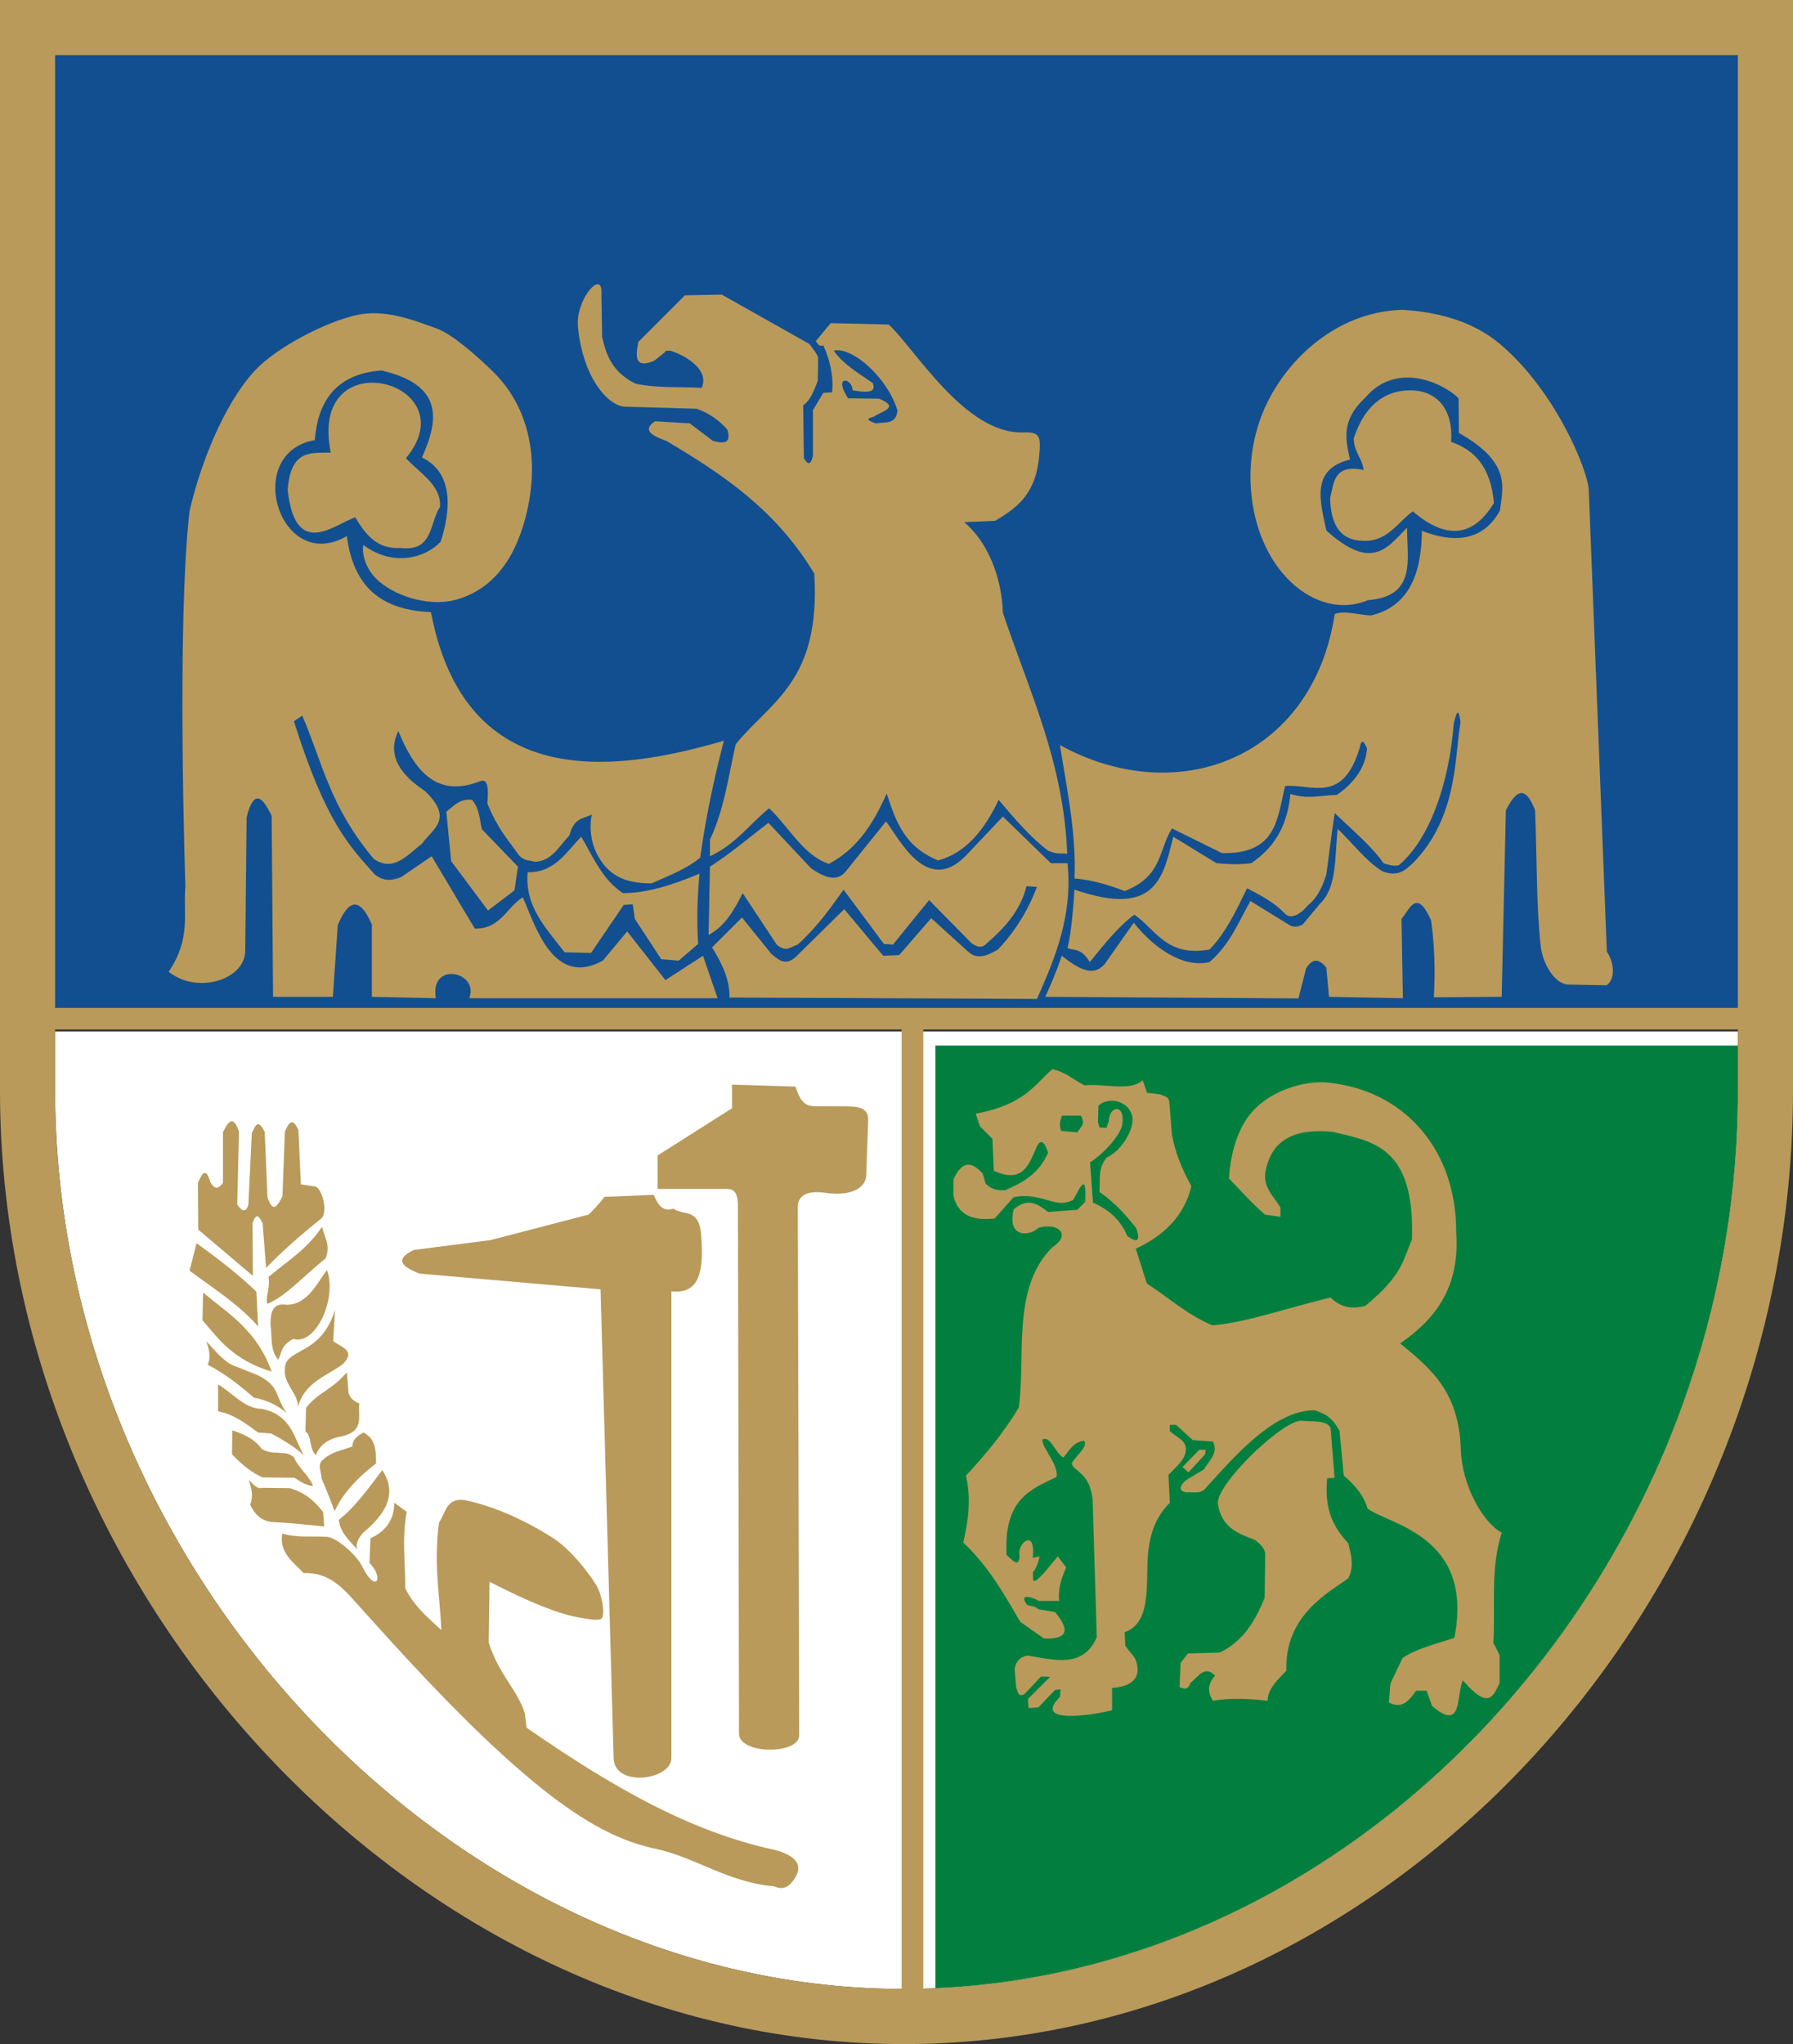 <?xml version="1.0" encoding="UTF-8" standalone="no"?>
<!-- Created with Inkscape (http://www.inkscape.org/) -->
<svg
   xmlns:svg="http://www.w3.org/2000/svg"
   xmlns="http://www.w3.org/2000/svg"
   version="1.0"
   width="650.844"
   height="741.731"
   id="svg2">
  <rect width="100%" height="100%" fill="#333333" stroke="none"/>
  <defs
     id="defs4" />
  <g
     transform="translate(-12,-29.5)"
     id="layer2" />
  <g
     transform="translate(-12,-29.5)"
     id="layer3"
     style="display:inline">
    <path
       d="M 32,403.781 L 32,425.219 C 32,597.264 174.029,749.718 337.531,751.219 C 502.459,752.732 642.844,601.853 642.844,425.219 L 642.844,403.781 L 32,403.781 z"
       id="path3310"
       style="fill:#ffffff;fill-opacity:1;fill-rule:evenodd;stroke:none;stroke-width:1;stroke-linecap:butt;stroke-linejoin:miter;stroke-miterlimit:4;stroke-dasharray:none;stroke-opacity:1" />
    <path
       d="M 351.531,408.906 L 351.531,750.969 C 510.323,744.12 642.844,596.831 642.844,425.219 L 642.844,408.906 L 351.531,408.906 z"
       id="path3308"
       style="fill:#027f3f;fill-opacity:1;fill-rule:evenodd;stroke:none;stroke-width:1;stroke-linecap:butt;stroke-linejoin:miter;stroke-miterlimit:4;stroke-dasharray:none;stroke-opacity:1" />
    <rect
       width="627.857"
       height="357.143"
       x="23.571"
       y="43.076"
       id="rect3318"
       style="opacity:1;fill:#124f90;fill-opacity:1;fill-rule:evenodd;stroke:none;stroke-width:1;stroke-linecap:round;stroke-linejoin:miter;stroke-miterlimit:4;stroke-dasharray:none;stroke-opacity:1" />
    <path
       d="M 143.885,227.241 C 143.208,231.078 145.109,236.737 149.802,240.649 C 156.731,246.424 168.554,249.581 177.43,247.148 C 194.262,242.535 201.266,226.666 204.051,211.41 C 206.921,195.689 204.387,177.401 190.814,164.204 C 186.296,159.81 176.626,150.968 170.716,148.781 C 161.425,145.343 151.631,141.744 141.926,143.73 C 130.694,146.028 112.346,155.526 104.551,163.933 C 93.073,176.31 84.551,198.485 80.812,214.946 C 76.044,255.854 79.297,351.316 79.297,351.316 C 78.395,361.213 81.48,369.781 73.236,382.126 C 83.661,390.455 100.944,384.992 101.015,374.55 L 101.52,326.062 C 104.155,315.597 107.309,318.641 110.612,325.557 L 111.117,391.217 L 132.835,391.217 L 134.603,365.206 C 138.415,356.051 142.492,354.599 146.977,364.953 L 146.977,391.217 L 170.211,391.722 C 167.854,378.17 186.036,381.958 182.333,391.722 L 272.489,391.722 L 267.185,376.318 L 253.548,385.156 L 239.659,367.479 L 230.82,378.085 C 212.684,388.074 206.177,364.932 201.778,355.104 C 195.996,358.582 193.754,366.61 184.353,366.469 L 168.695,340.205 L 157.584,347.781 C 154.623,348.875 151.61,349.649 147.987,346.771 C 139.047,336.699 130.248,328.084 118.693,291.212 L 121.723,289.192 C 128.974,305.931 131.628,322.141 147.735,341.215 C 154.98,346.066 159.829,339.741 165.16,335.659 C 168.816,330.416 177.059,326.768 166.17,316.466 C 155.692,309.573 152.912,302.314 156.574,294.748 C 162.479,309.132 170.449,319.251 186.373,312.931 C 189.263,311.938 189.338,316.012 188.899,321.012 C 192.574,330.076 195.984,333.652 200.263,339.7 C 202.323,342.158 204.537,341.582 206.071,342.225 C 212.296,342.05 214.961,336.534 218.698,332.628 C 220.38,326.056 223.856,326.66 226.779,325.052 C 225.392,332.886 227.783,339.117 231.358,343.46 C 235.158,348.077 240.429,350.054 248.498,350.054 C 254.867,347.247 261.13,344.84 266.175,340.71 C 267.988,327.306 270.929,313.031 274.761,298.283 C 235.539,309.765 180.947,317.402 168.425,251.607 C 147.548,250.822 139.984,239.577 137.886,224.037 C 113.561,238.11 99.873,193.883 126.269,189.187 C 127.294,175.855 133.362,165.17 150.513,163.933 C 172.894,169.165 171.432,181.606 165.16,195.5 C 177.055,201.274 175.401,215.275 171.978,226.057 C 166.382,231.997 154.574,235.31 143.885,227.241 z"
       id="path2458"
       style="fill:#b99a5a;fill-opacity:1;fill-rule:evenodd;stroke:none;stroke-width:0.5;stroke-linecap:butt;stroke-linejoin:miter;stroke-miterlimit:4;stroke-dasharray:none;stroke-opacity:1" />
    <path
       d="M 132.077,193.733 C 123.605,152.276 182.442,167.981 159.352,195.753 C 164.402,201.234 172.217,205.487 171.726,213.43 C 167.897,219.214 169.249,229.78 157.584,228.33 C 148.573,228.945 144.651,223.198 140.916,217.219 C 132.897,220.13 119.244,232.346 116.42,207.37 C 117.498,192.241 125.167,193.956 132.077,193.733 z"
       id="path3230"
       style="fill:#b99a5a;fill-opacity:1;fill-rule:evenodd;stroke:none;stroke-width:0.5;stroke-linecap:butt;stroke-linejoin:miter;stroke-miterlimit:4;stroke-dasharray:none;stroke-opacity:1" />
    <path
       d="M 186.878,330.356 C 186.092,326.689 186.01,322.788 183.343,319.749 C 178.761,319.224 176.686,322.041 173.999,324.042 L 175.767,341.972 L 189.151,359.903 L 198.748,352.579 L 200.01,343.993 L 186.878,330.356 z"
       id="path3232"
       style="fill:#b99a5a;fill-opacity:1;fill-rule:evenodd;stroke:none;stroke-width:0.5;stroke-linecap:butt;stroke-linejoin:miter;stroke-miterlimit:4;stroke-dasharray:none;stroke-opacity:1" />
    <path
       d="M 222.991,333.134 C 217.497,338.697 213.457,346.13 203.546,346.013 C 202.389,358.503 210.359,366.429 216.93,375.055 L 226.527,375.307 L 238.396,357.882 L 241.679,357.63 L 242.437,362.933 L 252.033,377.58 L 258.347,378.085 L 265.418,372.024 C 264.891,363.87 265.103,355.346 265.923,346.518 C 256.387,350.528 247.01,353.593 238.143,353.589 C 230.632,348.739 227.354,340.503 222.991,333.134 z"
       id="path3234"
       style="fill:#b99a5a;fill-opacity:1;fill-rule:evenodd;stroke:none;stroke-width:0.5;stroke-linecap:butt;stroke-linejoin:miter;stroke-miterlimit:4;stroke-dasharray:none;stroke-opacity:1" />
    <path
       d="M 399.515,342.73 L 393.454,342.73 L 376.029,325.81 L 362.645,339.952 C 348.325,354.713 338.282,333.454 333.603,327.578 L 318.956,345.76 C 315.889,349.528 311.408,348.11 306.329,344.498 L 290.924,328.083 C 283.955,333.386 277.877,338.689 269.711,343.993 L 269.206,368.741 C 274.988,365.763 278.456,359.891 281.58,353.589 L 293.954,372.277 C 297.501,375.34 299.219,372.918 301.531,372.277 C 308.883,365.627 313.457,358.977 318.198,352.326 L 332.845,372.024 L 336.128,372.277 L 349.26,356.115 L 364.665,371.772 C 366.517,372.975 368.369,373.882 370.221,371.772 C 376.987,365.994 382.537,359.521 384.616,351.064 L 388.404,351.316 C 385.303,359.538 380.728,367.17 374.262,374.045 C 370.391,376.3 366.608,377.864 363.402,374.802 L 350.018,362.681 L 338.401,376.065 L 332.593,376.318 L 318.451,359.398 L 301.025,376.57 C 297.101,380.256 294.55,377.76 291.934,375.56 L 281.327,362.428 L 270.468,373.287 C 274.283,379.348 276.988,385.409 276.782,391.47 L 388.404,391.975 C 395.095,376.939 401.405,361.726 399.515,342.73 z"
       id="path3236"
       style="fill:#b99a5a;fill-opacity:1;fill-rule:evenodd;stroke:none;stroke-width:0.5;stroke-linecap:butt;stroke-linejoin:miter;stroke-miterlimit:4;stroke-dasharray:none;stroke-opacity:1" />
    <path
       d="M 242.689,168.731 C 234.245,164.559 232.047,158.305 230.567,151.811 L 230.315,136.406 C 230.946,126.998 221.792,137.108 221.728,146.508 C 221.782,150.583 223.048,158.491 226.303,165.243 C 229.309,171.479 234.123,176.729 238.649,177.065 L 264.913,177.823 C 269.488,179.476 273.131,182.062 276.024,185.399 C 277.188,189.091 276.269,191.117 270.721,189.439 L 262.387,183.126 L 249.76,182.368 C 245.03,185.536 248.53,187.606 253.801,189.439 C 273.867,201.364 293.481,214.168 307.591,237.674 C 309.943,276.835 291.782,283.946 279.055,299.546 C 276.405,311.253 274.845,323.368 269.711,334.144 L 269.711,340.205 C 278.981,335.907 284.057,328.613 291.176,322.78 C 298.38,329.576 303.543,339.87 312.895,342.983 C 319.882,339.08 326.869,333.36 333.855,317.476 C 337.092,326.899 339.827,336.546 352.543,341.72 C 362.713,338.95 369.377,330.571 374.514,319.749 C 380.263,326.578 386.036,333.334 392.444,338.184 C 396.179,339.792 397.148,338.909 399.389,339.321 C 398.085,305.76 385.435,280.08 376.029,251.816 C 375.65,239.232 370.725,226.352 362.013,218.986 L 373.251,218.481 C 381.635,213.517 388.244,208.418 389.288,194.111 C 389.832,187.859 389.337,186.207 383.605,186.409 C 362.39,187.21 344.364,156.368 334.613,147.266 L 313.526,146.76 L 308.097,153.326 C 308.907,153.947 308.864,155.421 310.874,154.842 C 313.222,160.036 314.66,166.025 314.031,171.888 L 310.874,172.014 L 307.086,178.328 L 307.086,194.869 C 306.192,198.756 305.032,197.877 303.803,195.753 L 303.551,176.56 C 306.248,174.776 307.448,171.12 308.854,167.721 L 308.98,159.261 C 308.436,157.62 306.988,155.978 305.824,154.337 L 274.004,136.406 L 260.619,136.659 L 243.699,153.579 C 242.745,158.742 242.207,163.489 249.508,160.397 L 253.296,157.367 C 253.338,156.431 255.826,156.728 256.326,157.114 C 259.397,158.042 269.912,163.196 266.68,170.246 C 258.683,169.772 250.686,170.419 242.689,168.731 z M 314.663,156.736 C 317.943,161.606 323.608,164.886 328.805,168.479 C 329.925,171.416 328.233,172.336 321.481,171.13 C 321.438,166.606 314.226,165.374 319.84,174.035 L 331.077,174.161 C 338.516,177.181 332.778,178.604 329.689,180.348 C 329.215,181.171 324.305,181.106 329.815,183.126 C 333.076,182.585 337.339,183.712 337.77,178.454 C 334.188,166.557 321.356,155.195 314.663,156.736 z"
       id="path3238"
       style="fill:#b99a5a;fill-opacity:1;fill-rule:evenodd;stroke:none;stroke-width:0.5;stroke-linecap:butt;stroke-linejoin:miter;stroke-miterlimit:4;stroke-dasharray:none;stroke-opacity:1" />
    <path
       d="M 509.622,252.826 C 505.245,252.658 500.076,250.907 496.49,252.321 C 488.499,304.751 439.264,323.315 396.75,299.855 C 399.232,315.793 402.691,331.453 402.041,348.286 C 408.102,348.721 414.163,350.499 420.223,352.832 C 434.002,347.557 432.522,337.922 437.396,330.103 L 455.548,339.052 C 475.785,339.547 475.577,326.054 478.511,314.711 C 488.22,313.931 499.398,321.417 505.581,300.809 C 506.028,298.095 506.827,297.668 508.224,301.135 C 507.654,307.74 503.997,313.244 497.26,317.951 C 491.697,318.092 486.405,319.59 480.414,317.594 C 479.458,327.168 476.141,335.997 466.185,342.73 C 462.231,343.238 457.989,343.173 453.558,342.73 L 437.901,333.134 C 434.271,347.27 432.022,362.692 402.041,352.326 C 401.489,359.688 400.991,367.103 399.515,373.54 C 402.083,374.594 404.166,373.221 407.597,378.59 C 412.843,372.162 418.052,365.542 423.759,361.418 C 431.643,366.841 435.353,376.827 451.033,374.045 C 456.836,368.208 460.72,359.973 464.67,351.821 C 469.928,354.496 474.93,357.298 478.307,360.913 C 481.684,364.528 486.894,357.882 486.894,357.882 C 490.198,355.294 492.047,351.251 493.46,346.771 C 494.469,339.364 495.001,334.35 496.49,324.547 C 502.882,330.691 510.413,337.025 514.168,342.73 C 515.872,343.259 517.524,343.895 519.688,343.506 C 530.407,334.6 537.928,315.012 539.717,291.896 C 540.53,288.731 541.343,285.45 542.156,291.569 C 539.932,304.145 541.294,325.91 524.892,342.699 C 522.03,345.202 519.69,347.789 513.933,345.73 C 508.066,342.254 503.025,335.474 497.587,330.282 C 496.381,340.481 497.48,351.218 491.261,357.316 L 484.873,364.953 C 482.483,366.316 480.856,365.771 479.409,364.775 L 465.89,356.454 C 461.554,364.097 458.46,372.272 451.033,378.59 C 441.273,380.936 430.589,373.223 423.55,364.326 L 412.943,379.422 C 409.933,382.426 406.549,383.657 397.434,376.33 C 394.679,384.149 393.338,386.913 391.434,391.217 L 483.327,391.784 L 486.093,380.937 C 488.548,376.848 491.004,377.577 493.46,380.611 L 494.408,391.217 L 521.239,391.722 L 520.734,362.933 C 523.765,359.408 526.178,351.674 531.458,363.438 C 532.77,372.698 533.028,382.136 532.468,391.396 L 557.099,391.217 L 558.614,323.537 C 561.965,317.067 565.399,313.507 569.221,323.537 C 569.885,339.902 569.697,359.247 571.241,372.53 C 571.896,379.251 576.358,386.586 581.256,386.764 L 595.189,387.029 C 599.024,384.308 597.267,377.301 595.276,374.938 L 588.71,207.37 C 588.412,200.179 576.624,171.293 556.435,154.287 C 546.526,145.94 533.508,142.624 520.943,141.919 C 498.922,142.625 481.682,157.377 472.876,173.883 C 467.873,183.259 465.652,193.942 465.92,203.957 C 466.778,236.195 489.887,255.22 508.612,247.271 C 526.367,245.873 522.687,232.382 522.754,221.007 C 515.907,227.71 510.386,237.305 493.46,222.017 C 491.108,211.113 487.767,199.77 502.046,196.258 C 500.374,188.959 498.754,181.927 507.663,173.708 C 519.24,160.157 536.576,168.981 541.442,174.035 L 541.564,186.605 C 561.062,197.547 557.34,206.863 556.471,214.767 C 549.966,226.621 538.634,226.282 528.131,222.103 C 528.049,236.786 523.934,249.528 509.622,252.826 z"
       id="path3245"
       style="fill:#b99a5a;fill-opacity:1;fill-rule:evenodd;stroke:none;stroke-width:0.5;stroke-linecap:butt;stroke-linejoin:miter;stroke-miterlimit:4;stroke-dasharray:none;stroke-opacity:1" />
    <path
       d="M 506.964,200.041 C 506.61,195.856 503.523,193.844 503.393,188.612 C 508.284,173.582 517.984,170.507 525.926,171.25 C 533.618,171.969 539.579,177.968 538.75,189.862 C 547.03,192.695 553.124,198.733 554.286,212.005 C 546.647,224.658 536.746,225.244 524.821,215.041 C 519.288,219.125 515.667,225.943 507.143,225.755 C 498.376,225.754 495.032,219.728 494.821,210.219 C 496.29,204.739 495.944,197.789 506.964,200.041 z"
       id="path3250"
       style="fill:#b99a5a;fill-opacity:1;fill-rule:evenodd;stroke:none;stroke-width:0.5;stroke-linecap:butt;stroke-linejoin:miter;stroke-miterlimit:4;stroke-dasharray:none;stroke-opacity:1" />
    <path
       d="M 495,547.719 L 496.429,565.755 L 493.75,565.934 C 492.574,577.813 496.478,584.223 501.429,589.505 C 502.343,593.601 503.717,597.63 501.429,602.184 C 494.336,607.436 478.326,615.47 478.929,635.755 C 475.674,639.102 472.17,642.378 472.143,646.648 C 465.712,645.941 459.222,645.475 452.321,646.648 C 450.263,643.612 450.333,640.576 453.036,637.541 C 449.366,633.577 446.885,637.94 444.107,640.219 C 443.329,642.556 441.906,642.635 440.179,641.648 L 440.536,632.898 L 443.214,629.505 L 454.821,629.148 C 463.316,625 467.777,617.551 471.071,609.148 L 471.25,594.148 C 471.529,591.572 469.551,589.899 467.5,588.255 C 461.811,586.142 455.394,583.974 454.107,575.219 C 453.102,568.382 477.381,544.981 484.286,545.041 C 488.3,545.49 493.6,544.655 495,547.719 z"
       id="path3259"
       style="fill:#b99a5a;fill-opacity:1;fill-rule:evenodd;stroke:none;stroke-width:0.5;stroke-linecap:butt;stroke-linejoin:miter;stroke-miterlimit:4;stroke-dasharray:none;stroke-opacity:1" />
    <path
       d="M 447.321,555.576 L 449.643,555.576 L 449.464,557.184 L 443.393,563.791 L 441.25,561.826 L 447.321,555.576 z"
       id="path3261"
       style="fill:#b99a5a;fill-opacity:1;fill-rule:evenodd;stroke:none;stroke-width:0.5;stroke-linecap:butt;stroke-linejoin:miter;stroke-miterlimit:4;stroke-dasharray:none;stroke-opacity:1" />
    <path
       d="M 397.5,434.326 L 404.286,434.326 C 406.354,437.415 404.052,438.631 403.036,440.398 L 397.143,439.862 C 396.219,436.974 397.087,435.877 397.5,434.326 z M 433.238,426.634 C 434.551,427.417 436.499,427.143 436.503,430.108 L 437.396,441.22 C 438.52,447.449 440.963,453.678 444.467,459.908 C 441.73,471.214 434.122,477.975 424.264,482.636 L 428.305,495.263 C 436.198,500.324 442.388,506.236 452.043,510.415 C 463.781,509.621 480.624,503.721 494.975,500.314 C 499.184,504.453 503.393,504.396 507.602,503.344 C 521.575,491.875 521.248,486.364 524.522,479.353 C 525.704,445.383 510.258,443.688 495.732,440.21 C 479.324,438.613 472.928,445.091 471.236,455.362 C 470.842,460.984 474.618,463.826 476.792,467.736 L 476.792,471.019 L 471.236,470.262 C 466.859,466.612 462.482,461.649 458.104,457.13 C 458.767,446.755 461.821,437.485 467.616,431.766 C 475.505,423.979 487.255,421.707 493.681,422.31 C 521.991,424.967 540.694,446.922 540.58,476.575 C 542.052,496.639 532.934,508.283 520.229,516.981 C 531.978,526.542 541.604,534.877 542.261,555.484 C 542.673,568.415 550.109,581.81 557.099,585.672 C 552.89,598.972 554.899,612.272 554.069,625.573 L 556.342,630.118 L 556.342,640.22 C 554.145,644.665 552.568,650.428 543,639.21 C 540.504,644.88 543.052,658.126 531.845,648.554 L 529.825,642.998 L 526.037,642.998 C 523.562,646.529 520.996,649.824 516.188,647.291 L 516.693,640.472 L 521.101,631.153 C 526.294,627.622 533.424,626.027 539.927,623.805 C 547.247,586.402 515.736,582.735 508.359,576.833 C 507.205,572.632 504.26,568.688 499.773,564.964 L 498.258,548.801 C 495.227,543.068 492.197,542.354 489.166,541.225 C 474.312,541.304 460.279,557.822 449.401,569.762 C 447.827,571.631 444.709,570.898 442.699,571.024 C 439.075,570.624 440.797,567.811 442.773,566.448 L 449.013,562.691 C 450.964,559.514 454.345,556.655 452.296,552.589 L 444.972,552.084 L 438.911,546.528 L 436.638,546.528 L 436.638,548.801 C 438.857,550.933 442.783,552.21 442.447,555.62 C 442.393,558.992 438.883,561.788 436.133,564.711 L 436.638,574.813 C 432.437,578.984 430.095,584.012 429.062,590.47 C 427.303,601.47 431.054,618.048 420.223,621.785 L 420.476,626.583 C 421.658,628.745 423.549,630.012 424.292,632.003 C 426.062,636.746 424.651,641.422 415.678,641.988 L 415.678,650.069 C 409.07,651.835 386.428,655.394 396.737,645.271 L 396.99,642.493 L 394.97,642.745 L 388.909,649.059 L 385.373,649.311 L 385.121,646.028 L 393.202,637.947 L 389.919,637.812 L 383.858,644.261 C 381.447,645.52 381.463,643.139 380.828,641.735 L 380.322,635.169 C 380.769,631.966 382.71,630.649 385.016,630.236 C 394.922,631.927 405.315,634.842 410.122,623.552 L 408.607,573.55 C 407.503,563.485 401.395,563.438 401.031,560.418 C 402.626,557.747 406.976,554.435 405.576,552.337 C 401.671,552.632 400.117,555.866 398,558.398 C 394.957,556.763 393.355,550.367 390.424,551.832 C 389.741,554.254 396.62,561.327 395.475,565.469 C 386.33,569.887 376.251,573.345 377.379,593.753 C 380.005,596.172 381.838,598.189 382.134,594.079 C 380.843,589.815 388.132,583.501 386.888,594.763 L 389.414,594.258 C 388.801,596.304 388.405,598.459 386.888,600.054 C 387.378,601.883 385.627,605.927 390.929,600.319 L 395.98,594.258 L 399.01,598.299 C 397.165,602.339 395.961,606.38 396.485,610.42 L 388.909,610.42 C 388.302,609.701 381.313,606.968 384.675,611.623 C 385.276,612.456 387.322,611.892 388.909,613.451 L 394.97,614.461 C 400.188,620.724 399.977,624.453 390.929,624.058 L 382.343,617.997 C 376.556,608.121 371.104,598.162 361.635,589.207 C 363.551,581.323 364.516,573.321 362.645,564.964 C 369.409,557.631 376.016,549.904 381.838,540.215 C 384.378,521.108 379.17,496.911 393.959,482.131 C 401.461,477.125 395.384,472.981 388.909,475.06 C 385.946,478.07 377.393,478.929 379.96,468.377 C 384.73,464.055 388.608,466.148 392.444,469.295 L 403.051,468.494 L 405.903,465.611 C 406.689,453.362 403.33,462.039 401.536,464.958 C 399.628,465.744 397.726,466.536 393.959,465.464 C 389.645,464.348 385.611,462.764 379.935,463.918 L 373.042,471.672 C 366.812,472.248 360.123,471.748 358.099,463.443 L 358.099,457.382 C 361.635,449.999 365.17,451.398 368.706,455.362 L 369.716,458.898 C 371.78,461.204 374.253,461.466 376.787,461.423 C 383.014,458.726 389.025,455.632 392.444,447.786 C 390.573,442.024 389.062,443.463 387.664,447.164 C 385.134,452.918 382.703,458.809 372.746,454.352 L 372.241,442.735 L 367.696,438.189 L 366.18,433.644 C 383.69,430.319 387.202,423.494 393.959,417.481 C 398.814,418.459 401.725,421.382 405.607,423.333 C 412.935,422.61 422.012,425.647 426.789,421.522 L 428.366,426.012 L 433.238,426.634 z M 410.536,436.648 L 410.714,430.755 C 413.622,427.648 420.992,428.365 422.857,433.969 C 424.353,438.465 419.293,447.043 413.75,449.505 C 410.284,453.672 411.512,457.838 411.071,462.005 C 417.019,466.113 420.862,470.642 424.464,475.219 C 426.012,479.743 424.94,480.696 421.25,478.076 C 418.648,471.943 414.203,468.266 408.75,465.934 L 407.679,451.291 C 413.142,447.781 418.517,441.359 419.286,437.898 C 420.783,429.92 414.576,430.465 414.464,436.469 L 413.571,438.791 L 411.071,438.612 L 410.536,436.648 z"
       id="path3263"
       style="fill:#b99a5a;fill-opacity:1;fill-rule:evenodd;stroke:none;stroke-width:0.5;stroke-linecap:butt;stroke-linejoin:miter;stroke-miterlimit:4;stroke-dasharray:none;stroke-opacity:1" />
    <path
       d="M 293.449,700.829 C 303.158,703.51 302.534,707.724 300.618,710.871 C 298.929,713.646 296.713,715.672 292.944,713.961 C 276.761,712.697 264.005,703.388 250.454,700.48 C 231.135,696.334 207.641,684.694 150.069,620.848 L 142.937,612.946 C 137.374,606.861 132.377,599.983 122.228,600.319 C 118.615,596.465 113.182,592.942 114.474,585.968 C 119.921,587.605 125.368,586.825 130.815,587.187 C 134.222,587.539 140.75,593.187 143.146,597.288 C 148.459,608.383 151.613,602.07 146.115,596.635 L 146.472,587.692 C 151.659,585.329 155.109,581.367 155.12,574.769 L 159.604,578.096 C 157.818,588.568 159.192,596.672 159.099,605.875 C 162.487,612.574 167.474,616.608 172.231,621.027 C 171.612,608.337 169.394,597.247 171.343,581.988 C 173.761,578.574 173.912,572.895 180.669,573.82 C 191.662,576.149 202.353,581.083 212.397,587.366 C 218.73,591.327 225.31,599.672 228.271,604.407 C 230.955,608.698 231.7,616.322 230.122,616.991 C 228.494,617.681 225.356,616.938 222.178,616.429 C 215.465,615.354 204.704,611.214 189.699,603.467 L 189.404,625.573 C 193.294,637.567 199.944,642.746 202.536,651.332 L 203.133,656.413 C 234.283,678.017 262.714,694.271 293.449,700.829 z"
       id="path3267"
       style="fill:#b99a5a;fill-opacity:1;fill-rule:evenodd;stroke:none;stroke-width:0.5;stroke-linecap:butt;stroke-linejoin:miter;stroke-miterlimit:4;stroke-dasharray:none;stroke-opacity:1" />
    <path
       d="M 150.765,562.943 C 155.037,569.495 154.649,576.771 143.82,585.672 C 142.183,587.56 140.976,589.51 141.674,591.733 C 138.922,588.527 135.514,585.791 134.982,581 C 140.951,576.397 145.759,569.471 150.765,562.943 z"
       id="path3272"
       style="fill:#b99a5a;fill-opacity:1;fill-rule:evenodd;stroke:none;stroke-width:0.5;stroke-linecap:butt;stroke-linejoin:miter;stroke-miterlimit:4;stroke-dasharray:none;stroke-opacity:1" />
    <path
       d="M 129.678,583.399 L 129.3,578.222 C 126.515,574.564 122.988,571.15 117.178,569.509 L 107.076,569.383 C 105.477,570.067 103.877,568.041 102.278,566.479 C 103.186,569.362 104.168,572.234 102.783,575.444 C 104.47,579.038 106.687,581.142 110.359,581.757 C 117.036,582.067 123.322,582.768 129.678,583.399 z"
       id="path3274"
       style="fill:#b99a5a;fill-opacity:1;fill-rule:evenodd;stroke:none;stroke-width:0.5;stroke-linecap:butt;stroke-linejoin:miter;stroke-miterlimit:4;stroke-dasharray:none;stroke-opacity:1" />
    <path
       d="M 133.466,577.843 C 136.481,571.352 141.779,565.69 148.492,560.544 C 148.464,556.161 148.563,551.723 143.947,549.306 C 141.31,550.667 139.85,552.323 139.906,554.357 C 136.387,555.785 132.646,556.105 129.426,559.029 C 126.826,560.998 128.832,563.574 128.668,565.847 C 131.022,571.354 132.047,574.205 133.466,577.843 z"
       id="path3276"
       style="fill:#b99a5a;fill-opacity:1;fill-rule:evenodd;stroke:none;stroke-width:0.5;stroke-linecap:butt;stroke-linejoin:miter;stroke-miterlimit:4;stroke-dasharray:none;stroke-opacity:1" />
    <path
       d="M 125.638,568.752 C 124.479,565.284 120.21,562.038 118.693,558.271 C 116.458,556.438 114.686,556.926 112.758,556.63 C 110.939,556.633 109.1,556.559 106.95,555.241 C 104.58,551.844 100.722,549.936 96.343,548.549 L 96.217,557.261 C 100.451,561.629 104.105,564.256 107.329,565.595 L 118.945,565.721 C 121.948,567.889 123.976,568.595 125.638,568.752 z"
       id="path3278"
       style="fill:#b99a5a;fill-opacity:1;fill-rule:evenodd;stroke:none;stroke-width:0.5;stroke-linecap:butt;stroke-linejoin:miter;stroke-miterlimit:4;stroke-dasharray:none;stroke-opacity:1" />
    <path
       d="M 126.648,557.514 C 128.098,553.705 131.3,551.473 136.118,550.695 C 144.497,548.746 141.843,543.267 142.432,538.826 C 140.906,538.115 139.385,537.393 138.517,535.038 L 137.886,527.462 C 132.414,533.944 127.301,534.88 123.112,540.341 L 122.86,548.927 C 125.264,550.419 124.1,555.083 126.648,557.514 z"
       id="path3280"
       style="fill:#b99a5a;fill-opacity:1;fill-rule:evenodd;stroke:none;stroke-width:0.5;stroke-linecap:butt;stroke-linejoin:miter;stroke-miterlimit:4;stroke-dasharray:none;stroke-opacity:1" />
    <path
       d="M 122.355,557.64 C 119.079,552.641 118.225,542.836 106.95,540.72 C 100.844,540.681 96.437,534.953 91.166,531.881 L 91.166,541.604 C 97.171,542.774 101.296,546.2 105.687,549.306 L 110.485,549.685 C 115.109,552.203 119.4,554.788 122.355,557.64 z"
       id="path3282"
       style="fill:#b99a5a;fill-opacity:1;fill-rule:evenodd;stroke:none;stroke-width:0.5;stroke-linecap:butt;stroke-linejoin:miter;stroke-miterlimit:4;stroke-dasharray:none;stroke-opacity:1" />
    <path
       d="M 120.082,540.215 C 122.451,531.17 130.295,528.97 136.371,524.557 C 141.49,519.486 135.645,518.36 132.961,516.097 L 133.593,504.86 C 128.307,522.116 114.872,518.369 115.41,526.704 C 114.94,531.713 120.67,535.711 120.082,540.215 z"
       id="path3284"
       style="fill:#b99a5a;fill-opacity:1;fill-rule:evenodd;stroke:none;stroke-width:0.5;stroke-linecap:butt;stroke-linejoin:miter;stroke-miterlimit:4;stroke-dasharray:none;stroke-opacity:1" />
    <path
       d="M 116.041,542.235 C 111.591,535.784 113.672,532.468 105.435,528.472 L 96.596,524.936 C 92.852,523.29 89.995,519.426 86.873,516.224 C 87.933,519.171 88.647,522.069 87.378,524.684 C 94.446,528.472 99.425,532.559 104.172,536.679 C 109.251,537.596 112.977,539.64 116.041,542.235 z"
       id="path3286"
       style="fill:#b99a5a;fill-opacity:1;fill-rule:evenodd;stroke:none;stroke-width:0.5;stroke-linecap:butt;stroke-linejoin:miter;stroke-miterlimit:4;stroke-dasharray:none;stroke-opacity:1" />
    <path
       d="M 113.011,522.916 C 114.339,520.391 113.759,517.865 118.44,515.34 C 126.618,517.822 134.453,500.69 130.688,490.339 C 127.317,494.729 123.837,502.722 116.294,502.965 C 112.989,502.614 109.903,502.758 110.233,510.668 C 110.821,514.835 109.989,519.357 113.011,522.916 z"
       id="path3288"
       style="fill:#b99a5a;fill-opacity:1;fill-rule:evenodd;stroke:none;stroke-width:0.5;stroke-linecap:butt;stroke-linejoin:miter;stroke-miterlimit:4;stroke-dasharray:none;stroke-opacity:1" />
    <path
       d="M 110.612,527.209 C 105.195,512.144 94.98,506.277 85.737,498.546 L 85.484,508.521 C 91.517,515.629 96.774,523.028 110.612,527.209 z"
       id="path3290"
       style="fill:#b99a5a;fill-opacity:1;fill-rule:evenodd;stroke:none;stroke-width:0.5;stroke-linecap:butt;stroke-linejoin:miter;stroke-miterlimit:4;stroke-dasharray:none;stroke-opacity:1" />
    <path
       d="M 105.056,498.167 C 97.816,491.322 90.577,485.791 83.338,480.616 L 80.812,490.591 C 89.34,496.971 98.403,502.548 105.687,510.794 L 105.056,498.167 z"
       id="path3292"
       style="fill:#b99a5a;fill-opacity:1;fill-rule:evenodd;stroke:none;stroke-width:0.5;stroke-linecap:butt;stroke-linejoin:miter;stroke-miterlimit:4;stroke-dasharray:none;stroke-opacity:1" />
    <path
       d="M 109.475,492.864 C 110.155,496.953 108.429,499.267 108.97,502.587 C 114.843,500.709 123.088,491.715 130.183,486.172 C 132.14,481.285 129.691,478.356 128.921,474.681 C 122.961,483.353 116.044,487.24 109.475,492.864 z"
       id="path3294"
       style="fill:#b99a5a;fill-opacity:1;fill-rule:evenodd;stroke:none;stroke-width:0.5;stroke-linecap:butt;stroke-linejoin:miter;stroke-miterlimit:4;stroke-dasharray:none;stroke-opacity:1" />
    <path
       d="M 108.591,489.581 C 114.238,483.73 120.834,477.88 128.163,472.03 C 131.571,469.916 128.805,460.432 126.395,460.034 L 121.218,459.276 L 120.334,439.578 C 118.951,436.559 117.459,434.902 115.41,440.21 L 114.526,463.57 C 112.826,466.875 111.125,470.174 109.096,463.948 L 108.086,440.21 C 105.334,434.841 104.57,438.613 103.414,440.589 L 102.152,466.726 C 101.312,469.387 99.961,469.327 98.111,466.6 L 98.742,440.083 C 96.595,433.842 94.75,436.638 92.934,440.336 L 92.934,458.645 C 91.023,461.569 89.63,460.609 88.388,458.519 C 86.656,452.53 85.245,455.536 83.843,458.771 L 83.969,475.691 L 103.793,492.485 L 103.667,473.418 C 105.103,469.109 106.223,471.129 107.329,473.418 L 108.591,489.581 z"
       id="path3296"
       style="fill:#b99a5a;fill-opacity:1;fill-rule:evenodd;stroke:none;stroke-width:0.5;stroke-linecap:butt;stroke-linejoin:miter;stroke-miterlimit:4;stroke-dasharray:none;stroke-opacity:1" />
    <path
       d="M 255.714,667.362 L 255.714,498.076 C 265.924,499.222 267.638,490.798 266.479,477.276 C 265.665,467.769 260.008,470.711 256.429,468.076 C 252.331,469.413 250.741,466.363 249.286,463.076 L 231.429,463.791 C 228.991,466.998 227.548,468.219 225.714,470.219 L 190,479.505 L 162.143,483.076 C 159.238,484.513 158.03,485.78 157.991,486.93 C 157.929,488.718 160.693,490.225 164.286,491.648 L 230,497.362 L 234.747,667.701 C 235.321,678.281 255.836,675.367 255.714,667.362 z"
       id="path3298"
       style="fill:#b99a5a;fill-opacity:1;fill-rule:evenodd;stroke:none;stroke-width:1px;stroke-linecap:butt;stroke-linejoin:miter;stroke-opacity:1" />
    <path
       d="M 280.253,658.38 C 279.891,666.193 302.051,666.323 302.1,659.224 L 301.594,467.615 C 301.584,463.636 304.375,461.271 311.847,462.362 C 320.563,463.635 326.256,460.766 326.429,455.934 L 327.143,435.934 C 327.318,431.042 322.714,430.992 318.824,430.977 L 307.857,430.934 C 303.138,430.915 302.111,427.549 300.714,423.791 L 277.714,423.076 L 277.714,431.648 L 250.714,448.791 L 250.691,460.934 L 274.286,460.934 C 277.196,460.934 279.856,460.397 279.87,467.319 L 280.253,658.38 z"
       id="path3300"
       style="fill:#b99a5a;fill-opacity:1;fill-rule:evenodd;stroke:none;stroke-width:1px;stroke-linecap:butt;stroke-linejoin:miter;stroke-opacity:1" />
    <path
       d="M 12,29.5 L 12,39.5 L 12,425.219 C 12,608.216 161.613,769.606 337.344,771.219 C 514.506,772.845 662.844,612.435 662.844,425.219 L 662.844,39.5 L 662.844,29.5 L 652.844,29.5 L 22,29.5 L 12,29.5 z M 32,49.5 L 642.844,49.5 L 642.844,395.219 L 32,395.219 L 32,49.5 z M 32,403.062 L 339.281,403.062 L 339.281,751.219 C 338.7,751.217 338.113,751.224 337.531,751.219 C 174.029,749.718 32,597.264 32,425.219 L 32,403.062 z M 347.156,403.062 L 642.844,403.062 L 642.844,425.219 C 642.844,598.409 507.886,746.829 347.156,751.125 L 347.156,403.062 z"
       id="rect3320"
       style="opacity:1;fill:#b99a5a;fill-opacity:1;fill-rule:evenodd;stroke:none;stroke-width:1;stroke-linecap:round;stroke-linejoin:miter;stroke-miterlimit:4;stroke-dasharray:none;stroke-opacity:1" />
  </g>
</svg>

